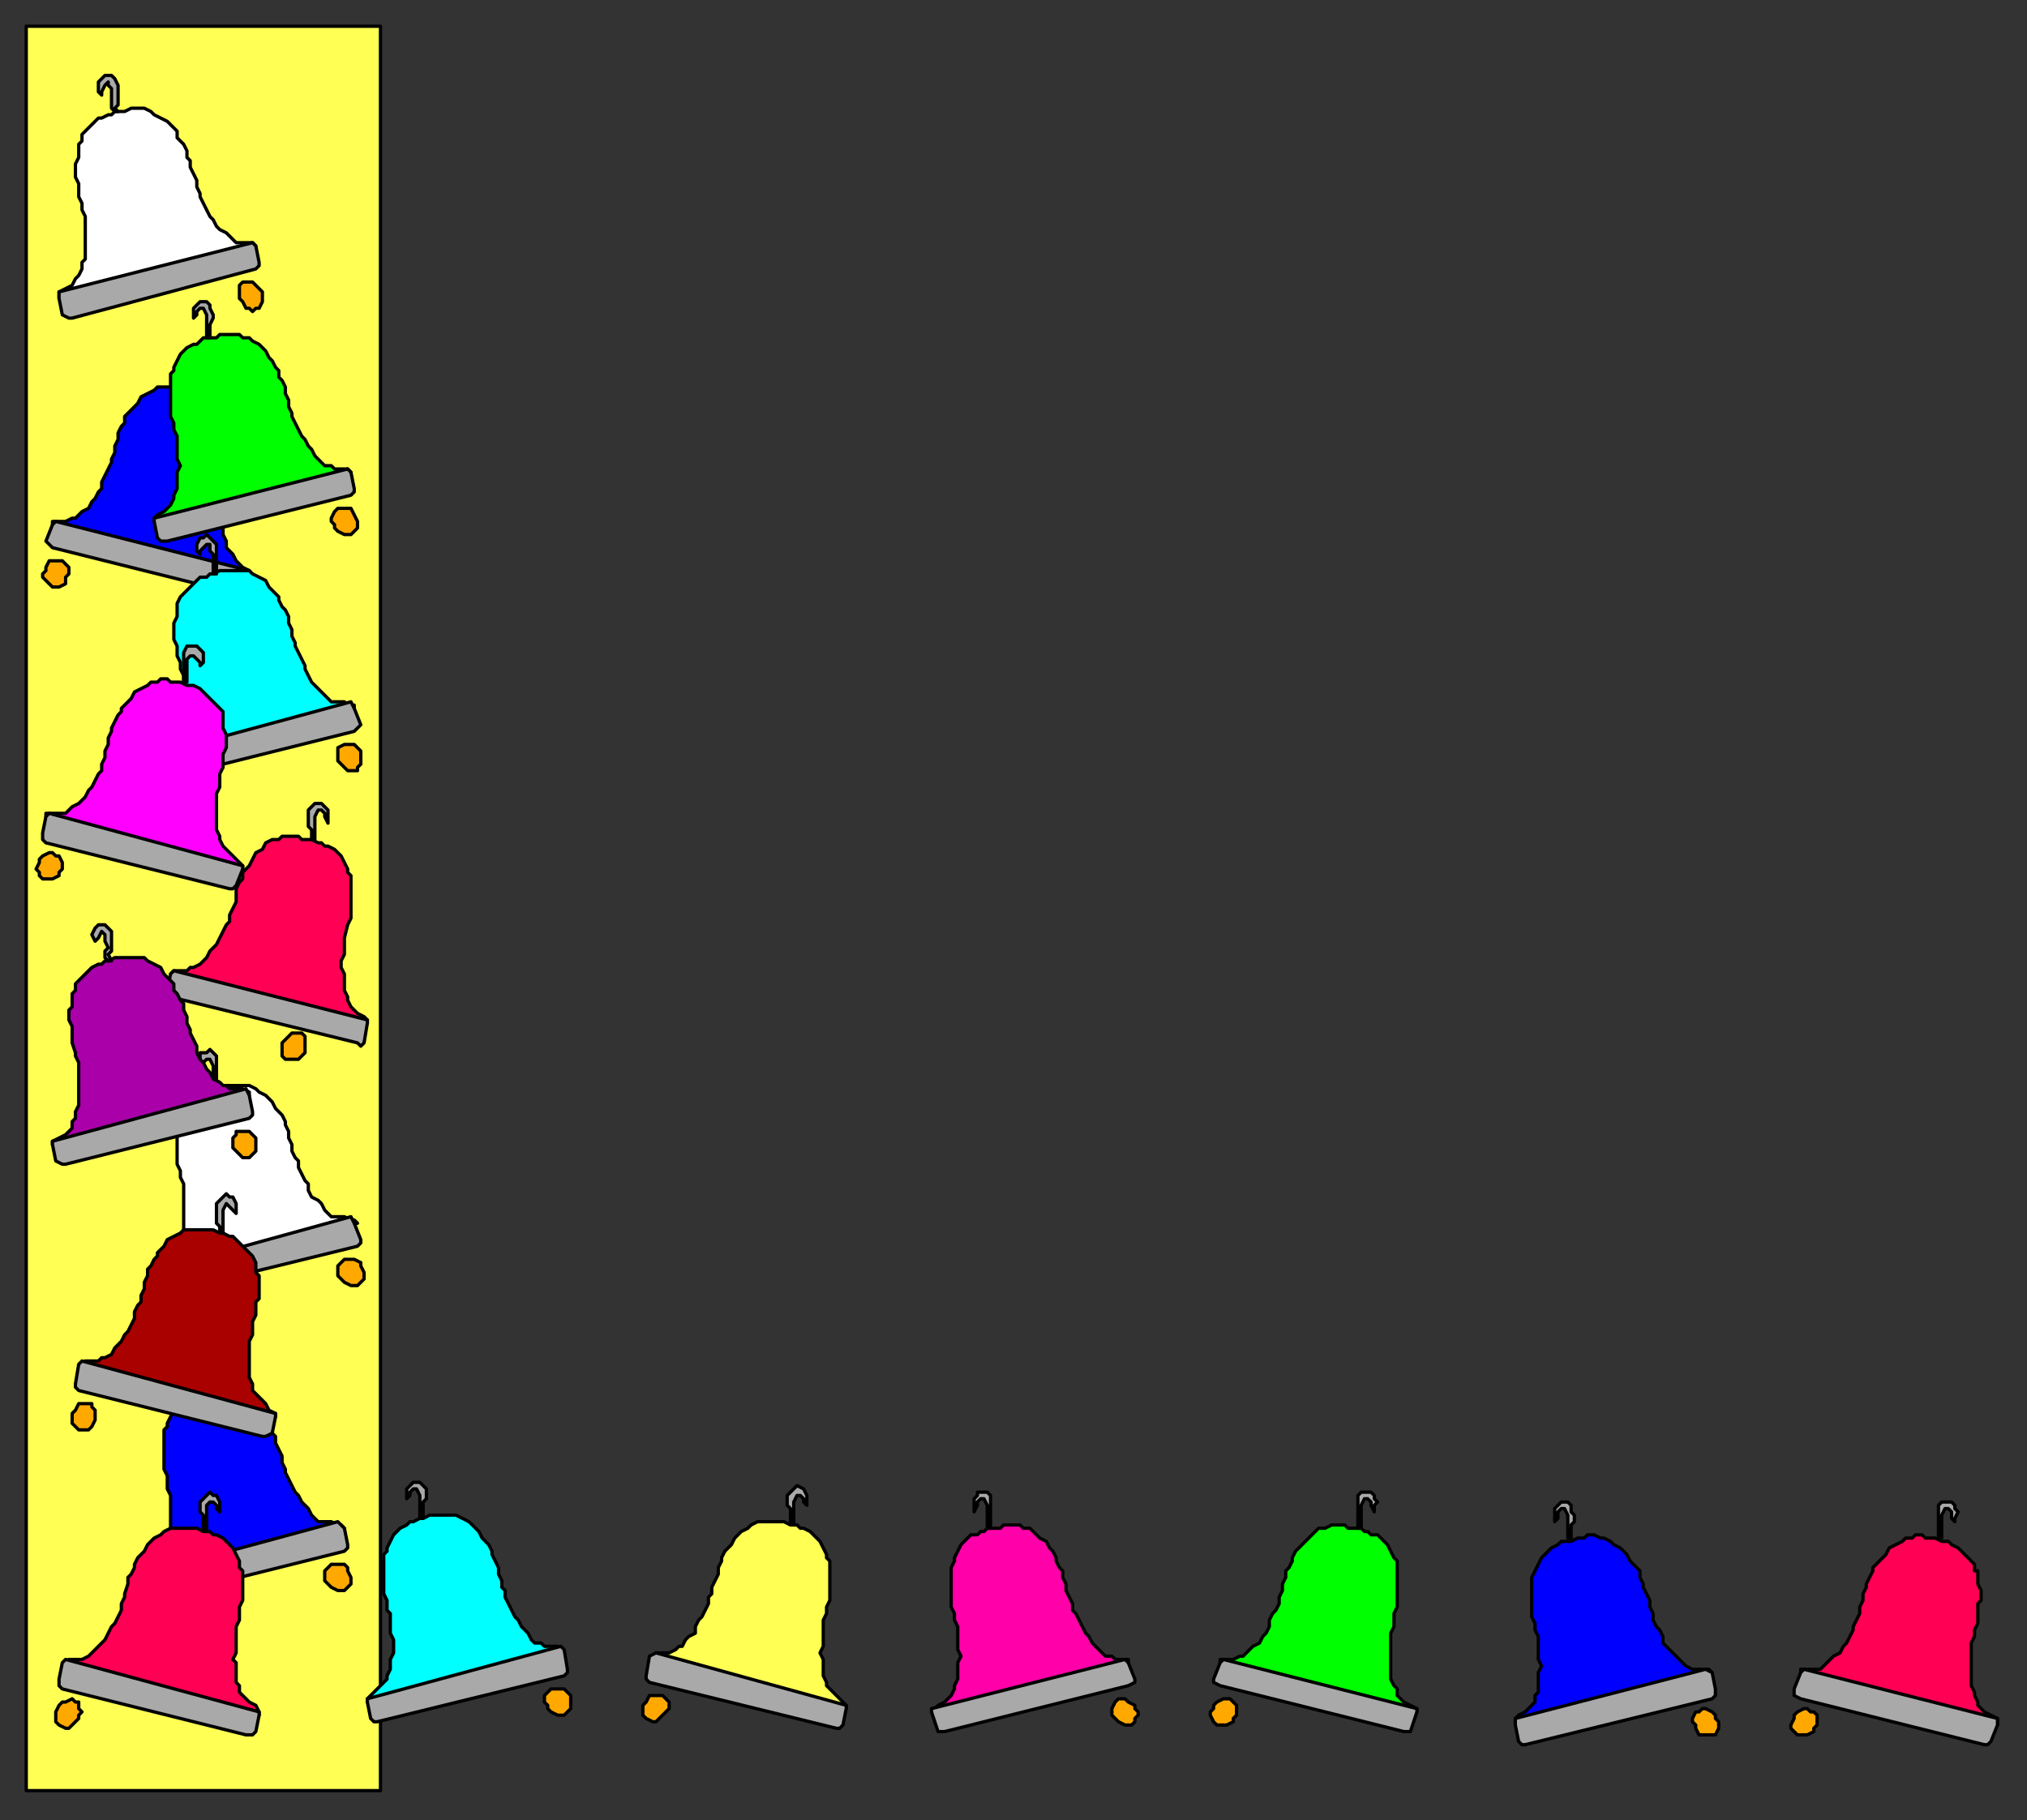 <?xml version="1.0" encoding="UTF-8" standalone="no"?>
<svg
   xmlns:dc="http://purl.org/dc/elements/1.1/"
   xmlns:cc="http://creativecommons.org/ns#"
   xmlns:rdf="http://www.w3.org/1999/02/22-rdf-syntax-ns#"
   xmlns:svg="http://www.w3.org/2000/svg"
   xmlns="http://www.w3.org/2000/svg"
   xmlns:sodipodi="http://sodipodi.sourceforge.net/DTD/sodipodi-0.dtd"
   xmlns:inkscape="http://www.inkscape.org/namespaces/inkscape"
   version="1.0"
   width="163.512mm"
   height="146.844mm"
   id="svg143"
   sodipodi:docname="CRNRC002.WMF">
  <rect width="100%" height="100%" fill="#333333" stroke="none"/>
  <sodipodi:namedview
     pagecolor="#ffffff"
     bordercolor="#666666"
     borderopacity="1"
     objecttolerance="10"
     gridtolerance="10"
     guidetolerance="10"
     inkscape:pageopacity="0"
     inkscape:pageshadow="2"
     inkscape:window-width="640"
     inkscape:window-height="480"
     id="namedview145" />
  <defs
     id="defs3">
    <pattern
       id="WMFhbasepattern"
       patternUnits="userSpaceOnUse"
       width="6"
       height="6"
       x="0"
       y="0" />
  </defs>
  <path
     style="fill:#ffff54;fill-rule:evenodd;fill-opacity:1;stroke:#000000;stroke-width:1px;stroke-linecap:round;stroke-linejoin:round;stroke-miterlimit:4;stroke-dasharray:none;stroke-opacity:1;"
     d="  M 8,546   L 116,546   L 116,8   L 8,8   L 8,546  z "
     id="path5" />
  <path
     style="fill:#ffa900;fill-rule:evenodd;fill-opacity:1;stroke:#000000;stroke-width:1px;stroke-linecap:round;stroke-linejoin:round;stroke-miterlimit:4;stroke-dasharray:none;stroke-opacity:1;"
     d="  M 74,86   L 76,86   L 77,86   L 78,87   L 79,88   L 80,89   L 80,90   L 80,91   L 80,92   L 79,94   L 78,94   L 77,95   L 76,94   L 75,94   L 74,92   L 73,91   L 73,90   L 73,89   L 73,87   L 74,86  z "
     id="path7" />
  <path
     style="fill:#ffffff;fill-rule:evenodd;fill-opacity:1;stroke:#000000;stroke-width:1px;stroke-linecap:round;stroke-linejoin:round;stroke-miterlimit:4;stroke-dasharray:none;stroke-opacity:1;"
     d="  M 18,91   L 18,89   L 20,88   L 22,87   L 23,85   L 24,84   L 25,82   L 25,80   L 26,79   L 26,77   L 26,75   L 26,74   L 26,71   L 26,70   L 26,68   L 26,66   L 25,64   L 25,62   L 24,60   L 24,58   L 24,56   L 23,54   L 23,53   L 23,51   L 23,50   L 24,48   L 24,47   L 24,46   L 24,44   L 25,43   L 25,41   L 27,39   L 29,37   L 30,36   L 31,36   L 33,35   L 34,35   L 35,34   L 37,34   L 38,34   L 40,33   L 41,33   L 43,33   L 44,33   L 46,34   L 47,35   L 49,36   L 51,37   L 52,38   L 54,40   L 54,42   L 55,43   L 56,44   L 57,46   L 57,48   L 58,49   L 58,51   L 59,53   L 60,55   L 60,57   L 61,59   L 61,60   L 62,62   L 63,64   L 64,66   L 65,67   L 66,69   L 67,70   L 69,71   L 70,72   L 71,73   L 72,74   L 73,74   L 75,74   L 76,74   L 77,74   L 78,75   L 18,91  z "
     id="path9" />
  <path
     style="fill:#a9a9a9;fill-rule:evenodd;fill-opacity:1;stroke:#000000;stroke-width:1px;stroke-linecap:round;stroke-linejoin:round;stroke-miterlimit:4;stroke-dasharray:none;stroke-opacity:1;"
     d="  M 22,97   L 21,97   L 19,96   L 18,91   L 18,89   L 77,74   L 78,75   L 79,80   L 79,81   L 78,82   L 22,97  z "
     id="path11" />
  <path
     style="fill:#a9a9a9;fill-rule:evenodd;fill-opacity:1;stroke:#000000;stroke-width:1px;stroke-linecap:round;stroke-linejoin:round;stroke-miterlimit:4;stroke-dasharray:none;stroke-opacity:1;"
     d="  M 36,34   L 35,33   L 36,32   L 36,30   L 36,29   L 36,27   L 36,26   L 35,24   L 34,23   L 33,23   L 32,23   L 31,24   L 30,25   L 30,27   L 30,28   L 31,29   L 31,28   L 32,26   L 33,25   L 33,26   L 34,27   L 34,29   L 34,30   L 34,32   L 34,33   L 35,34   L 36,34  z "
     id="path13" />
  <path
     style="fill:#ffa900;fill-rule:evenodd;fill-opacity:1;stroke:#000000;stroke-width:1px;stroke-linecap:round;stroke-linejoin:round;stroke-miterlimit:4;stroke-dasharray:none;stroke-opacity:1;"
     d="  M 19,171   L 18,171   L 17,171   L 15,171   L 14,173   L 14,174   L 13,175   L 13,176   L 14,177   L 15,178   L 16,179   L 17,179   L 18,179   L 20,178   L 20,176   L 21,175   L 21,174   L 21,173   L 20,172   L 19,171  z "
     id="path15" />
  <path
     style="fill:#0000ff;fill-rule:evenodd;fill-opacity:1;stroke:#000000;stroke-width:1px;stroke-linecap:round;stroke-linejoin:round;stroke-miterlimit:4;stroke-dasharray:none;stroke-opacity:1;"
     d="  M 76,175   L 76,174   L 74,173   L 72,171   L 71,169   L 70,168   L 69,167   L 69,165   L 68,163   L 68,162   L 68,160   L 68,158   L 68,156   L 68,154   L 68,152   L 68,150   L 69,148   L 69,146   L 70,144   L 70,142   L 70,140   L 71,139   L 71,137   L 71,136   L 71,134   L 70,133   L 70,131   L 70,130   L 70,129   L 69,128   L 69,126   L 67,124   L 65,122   L 64,121   L 63,120   L 61,120   L 60,119   L 59,119   L 57,118   L 55,118   L 54,118   L 53,118   L 51,118   L 50,118   L 48,118   L 47,119   L 45,120   L 43,121   L 42,123   L 40,125   L 39,126   L 38,127   L 38,129   L 37,130   L 36,132   L 36,134   L 35,136   L 35,138   L 34,140   L 34,141   L 33,143   L 32,145   L 31,147   L 31,149   L 30,150   L 29,152   L 28,153   L 27,155   L 25,156   L 24,157   L 23,158   L 22,158   L 20,159   L 19,159   L 18,159   L 16,159   L 16,160   L 76,175  z "
     id="path17" />
  <path
     style="fill:#a9a9a9;fill-rule:evenodd;fill-opacity:1;stroke:#000000;stroke-width:1px;stroke-linecap:round;stroke-linejoin:round;stroke-miterlimit:4;stroke-dasharray:none;stroke-opacity:1;"
     d="  M 72,181   L 73,181   L 74,180   L 76,175   L 76,174   L 17,159   L 16,160   L 14,165   L 15,166   L 16,167   L 72,181  z "
     id="path19" />
  <path
     style="fill:#a9a9a9;fill-rule:evenodd;fill-opacity:1;stroke:#000000;stroke-width:1px;stroke-linecap:round;stroke-linejoin:round;stroke-miterlimit:4;stroke-dasharray:none;stroke-opacity:1;"
     d="  M 58,119   L 58,117   L 58,116   L 58,115   L 58,113   L 58,112   L 58,110   L 58,109   L 59,108   L 61,108   L 62,108   L 63,109   L 63,110   L 64,111   L 64,112   L 63,113   L 62,112   L 62,111   L 61,110   L 60,110   L 59,112   L 59,113   L 59,115   L 59,116   L 59,117   L 59,119   L 58,119  z "
     id="path21" />
  <path
     style="fill:#ffa900;fill-rule:evenodd;fill-opacity:1;stroke:#000000;stroke-width:1px;stroke-linecap:round;stroke-linejoin:round;stroke-miterlimit:4;stroke-dasharray:none;stroke-opacity:1;"
     d="  M 92,315   L 91,315   L 89,315   L 88,316   L 87,317   L 86,318   L 86,319   L 86,320   L 86,322   L 87,323   L 88,323   L 90,323   L 91,323   L 92,322   L 93,321   L 93,320   L 93,318   L 93,317   L 93,316   L 92,315  z "
     id="path23" />
  <path
     style="fill:#ff0054;fill-rule:evenodd;fill-opacity:1;stroke:#000000;stroke-width:1px;stroke-linecap:round;stroke-linejoin:round;stroke-miterlimit:4;stroke-dasharray:none;stroke-opacity:1;"
     d="  M 112,312   L 112,311   L 111,310   L 109,309   L 107,307   L 106,305   L 106,304   L 105,302   L 105,301   L 105,299   L 105,297   L 104,295   L 104,293   L 105,291   L 105,289   L 105,288   L 105,286   L 106,282   L 107,280   L 107,278   L 107,276   L 107,274   L 107,273   L 107,271   L 107,270   L 107,269   L 107,267   L 106,266   L 106,265   L 105,263   L 104,261   L 102,259   L 100,258   L 99,258   L 98,257   L 97,257   L 95,256   L 93,256   L 92,256   L 91,255   L 89,255   L 88,255   L 86,255   L 85,256   L 83,256   L 81,257   L 80,259   L 78,260   L 77,262   L 76,264   L 75,265   L 74,266   L 74,268   L 73,269   L 72,271   L 72,273   L 72,275   L 71,277   L 70,279   L 70,281   L 69,282   L 68,284   L 66,288   L 65,289   L 64,290   L 63,292   L 62,293   L 61,294   L 59,295   L 58,295   L 57,296   L 56,296   L 54,296   L 53,296   L 52,297   L 112,312  z "
     id="path25" />
  <path
     style="fill:#a9a9a9;fill-rule:evenodd;fill-opacity:1;stroke:#000000;stroke-width:1px;stroke-linecap:round;stroke-linejoin:round;stroke-miterlimit:4;stroke-dasharray:none;stroke-opacity:1;"
     d="  M 109,318   L 110,319   L 111,318   L 112,312   L 112,311   L 53,296   L 52,297   L 51,302   L 51,303   L 52,304   L 109,318  z "
     id="path27" />
  <path
     style="fill:#a9a9a9;fill-rule:evenodd;fill-opacity:1;stroke:#000000;stroke-width:1px;stroke-linecap:round;stroke-linejoin:round;stroke-miterlimit:4;stroke-dasharray:none;stroke-opacity:1;"
     d="  M 95,256   L 95,255   L 95,253   L 94,252   L 94,250   L 94,249   L 94,247   L 95,246   L 96,245   L 97,245   L 98,245   L 99,246   L 100,247   L 100,248   L 100,249   L 100,251   L 99,249   L 99,248   L 98,247   L 97,247   L 96,249   L 96,250   L 96,252   L 96,254   L 96,255   L 96,256   L 95,256  z "
     id="path29" />
  <path
     style="fill:#ffa900;fill-rule:evenodd;fill-opacity:1;stroke:#000000;stroke-width:1px;stroke-linecap:round;stroke-linejoin:round;stroke-miterlimit:4;stroke-dasharray:none;stroke-opacity:1;"
     d="  M 105,384   L 106,384   L 107,384   L 108,384   L 110,385   L 110,386   L 111,388   L 111,389   L 111,390   L 110,391   L 109,392   L 108,392   L 107,392   L 105,391   L 104,390   L 103,389   L 103,387   L 103,386   L 104,385   L 105,384  z "
     id="path31" />
  <path
     style="fill:#ffffff;fill-rule:evenodd;fill-opacity:1;stroke:#000000;stroke-width:1px;stroke-linecap:round;stroke-linejoin:round;stroke-miterlimit:4;stroke-dasharray:none;stroke-opacity:1;"
     d="  M 49,388   L 49,387   L 50,386   L 52,384   L 54,382   L 54,381   L 55,380   L 56,378   L 56,376   L 56,374   L 56,373   L 56,371   L 56,369   L 56,367   L 56,365   L 56,363   L 56,361   L 55,359   L 55,357   L 54,355   L 54,353   L 54,352   L 54,350   L 54,348   L 54,347   L 54,345   L 54,344   L 54,343   L 54,342   L 55,341   L 56,339   L 57,337   L 59,335   L 60,334   L 62,333   L 63,333   L 64,332   L 66,332   L 68,331   L 69,331   L 70,331   L 72,331   L 73,331   L 74,331   L 76,331   L 78,332   L 79,333   L 81,334   L 83,336   L 84,338   L 85,339   L 86,340   L 87,342   L 87,343   L 88,345   L 88,347   L 89,349   L 89,351   L 90,353   L 91,354   L 91,356   L 92,358   L 93,360   L 94,361   L 94,363   L 95,365   L 97,366   L 98,367   L 99,369   L 100,370   L 101,371   L 103,371   L 104,371   L 105,371   L 107,372   L 108,372   L 109,373   L 49,388  z "
     id="path33" />
  <path
     style="fill:#a9a9a9;fill-rule:evenodd;fill-opacity:1;stroke:#000000;stroke-width:1px;stroke-linecap:round;stroke-linejoin:round;stroke-miterlimit:4;stroke-dasharray:none;stroke-opacity:1;"
     d="  M 52,394   L 51,394   L 50,393   L 49,388   L 49,387   L 107,371   L 108,373   L 110,378   L 110,379   L 109,380   L 52,394  z "
     id="path35" />
  <path
     style="fill:#a9a9a9;fill-rule:evenodd;fill-opacity:1;stroke:#000000;stroke-width:1px;stroke-linecap:round;stroke-linejoin:round;stroke-miterlimit:4;stroke-dasharray:none;stroke-opacity:1;"
     d="  M 66,331   L 66,330   L 66,329   L 66,327   L 66,326   L 66,325   L 66,323   L 66,322   L 65,321   L 64,320   L 63,321   L 61,321   L 61,323   L 61,324   L 61,325   L 61,326   L 62,325   L 62,324   L 63,323   L 64,323   L 65,325   L 65,326   L 65,328   L 65,329   L 65,330   L 65,332   L 66,331  z "
     id="path37" />
  <path
     style="fill:#ffa900;fill-rule:evenodd;fill-opacity:1;stroke:#000000;stroke-width:1px;stroke-linecap:round;stroke-linejoin:round;stroke-miterlimit:4;stroke-dasharray:none;stroke-opacity:1;"
     d="  M 101,477   L 102,477   L 103,477   L 105,477   L 106,478   L 106,479   L 107,481   L 107,482   L 107,483   L 106,484   L 105,485   L 104,485   L 103,485   L 101,484   L 100,483   L 99,482   L 99,480   L 99,479   L 100,478   L 101,477  z "
     id="path39" />
  <path
     style="fill:#0000ff;fill-rule:evenodd;fill-opacity:1;stroke:#000000;stroke-width:1px;stroke-linecap:round;stroke-linejoin:round;stroke-miterlimit:4;stroke-dasharray:none;stroke-opacity:1;"
     d="  M 45,481   L 45,480   L 46,479   L 48,478   L 50,476   L 51,474   L 51,473   L 52,471   L 52,469   L 52,468   L 52,466   L 52,464   L 52,462   L 52,460   L 52,458   L 52,456   L 51,454   L 51,453   L 51,450   L 50,448   L 50,447   L 50,445   L 50,443   L 50,441   L 50,440   L 50,438   L 50,437   L 50,436   L 51,435   L 51,434   L 52,432   L 53,430   L 55,428   L 56,427   L 58,426   L 59,426   L 60,425   L 62,425   L 64,424   L 65,424   L 66,424   L 68,424   L 69,424   L 71,424   L 72,424   L 74,425   L 75,426   L 77,427   L 79,429   L 80,431   L 81,432   L 82,434   L 83,435   L 83,437   L 84,438   L 84,440   L 85,442   L 86,444   L 86,446   L 87,448   L 87,449   L 88,451   L 89,453   L 90,455   L 91,456   L 92,458   L 93,459   L 94,460   L 95,462   L 96,463   L 97,464   L 99,464   L 100,464   L 101,464   L 103,465   L 104,465   L 105,466   L 45,481  z "
     id="path41" />
  <path
     style="fill:#a9a9a9;fill-rule:evenodd;fill-opacity:1;stroke:#000000;stroke-width:1px;stroke-linecap:round;stroke-linejoin:round;stroke-miterlimit:4;stroke-dasharray:none;stroke-opacity:1;"
     d="  M 49,487   L 47,487   L 46,486   L 44,481   L 44,480   L 103,464   L 105,466   L 106,471   L 106,472   L 105,473   L 49,487  z "
     id="path43" />
  <path
     style="fill:#a9a9a9;fill-rule:evenodd;fill-opacity:1;stroke:#000000;stroke-width:1px;stroke-linecap:round;stroke-linejoin:round;stroke-miterlimit:4;stroke-dasharray:none;stroke-opacity:1;"
     d="  M 62,425   L 62,423   L 62,422   L 62,420   L 62,419   L 62,418   L 62,416   L 62,415   L 61,414   L 60,414   L 59,414   L 57,415   L 57,416   L 57,417   L 57,418   L 57,419   L 58,418   L 58,417   L 59,416   L 60,416   L 61,418   L 61,419   L 61,421   L 61,422   L 61,424   L 61,425   L 62,425  z "
     id="path45" />
  <path
     style="fill:#ffa900;fill-rule:evenodd;fill-opacity:1;stroke:#000000;stroke-width:1px;stroke-linecap:round;stroke-linejoin:round;stroke-miterlimit:4;stroke-dasharray:none;stroke-opacity:1;"
     d="  M 168,515   L 170,515   L 171,515   L 172,515   L 173,516   L 174,517   L 174,519   L 174,520   L 174,521   L 173,522   L 172,523   L 171,523   L 170,523   L 168,522   L 167,521   L 167,520   L 166,519   L 166,517   L 167,516   L 168,515  z "
     id="path47" />
  <path
     style="fill:#00ffff;fill-rule:evenodd;fill-opacity:1;stroke:#000000;stroke-width:1px;stroke-linecap:round;stroke-linejoin:round;stroke-miterlimit:4;stroke-dasharray:none;stroke-opacity:1;"
     d="  M 112,519   L 112,518   L 113,517   L 115,515   L 117,513   L 118,512   L 118,511   L 119,509   L 119,507   L 119,506   L 120,504   L 120,502   L 120,500   L 119,498   L 119,496   L 119,494   L 119,492   L 118,491   L 118,488   L 117,486   L 117,484   L 117,483   L 117,481   L 117,479   L 117,478   L 117,477   L 117,475   L 117,474   L 118,473   L 118,472   L 119,470   L 120,468   L 122,466   L 124,465   L 125,464   L 126,464   L 128,463   L 129,463   L 131,462   L 132,462   L 133,462   L 135,462   L 136,462   L 138,462   L 139,462   L 141,463   L 143,464   L 144,465   L 146,467   L 147,469   L 148,470   L 149,471   L 150,473   L 150,474   L 151,476   L 152,478   L 152,480   L 153,482   L 153,484   L 154,485   L 154,487   L 155,489   L 156,491   L 157,493   L 158,494   L 159,496   L 160,497   L 161,498   L 162,500   L 163,501   L 165,501   L 166,502   L 167,502   L 168,502   L 170,502   L 171,503   L 172,504   L 112,519  z "
     id="path49" />
  <path
     style="fill:#a9a9a9;fill-rule:evenodd;fill-opacity:1;stroke:#000000;stroke-width:1px;stroke-linecap:round;stroke-linejoin:round;stroke-miterlimit:4;stroke-dasharray:none;stroke-opacity:1;"
     d="  M 115,525   L 114,525   L 113,524   L 112,519   L 112,518   L 171,502   L 172,503   L 173,509   L 173,510   L 172,511   L 115,525  z "
     id="path51" />
  <path
     style="fill:#a9a9a9;fill-rule:evenodd;fill-opacity:1;stroke:#000000;stroke-width:1px;stroke-linecap:round;stroke-linejoin:round;stroke-miterlimit:4;stroke-dasharray:none;stroke-opacity:1;"
     d="  M 129,463   L 129,461   L 129,460   L 129,458   L 130,457   L 130,456   L 130,454   L 129,453   L 128,452   L 127,452   L 126,452   L 125,453   L 124,454   L 124,455   L 124,456   L 124,457   L 125,456   L 125,455   L 126,454   L 127,454   L 128,456   L 128,457   L 128,459   L 128,460   L 128,461   L 128,463   L 129,463  z "
     id="path53" />
  <path
     style="fill:#ffa900;fill-rule:evenodd;fill-opacity:1;stroke:#000000;stroke-width:1px;stroke-linecap:round;stroke-linejoin:round;stroke-miterlimit:4;stroke-dasharray:none;stroke-opacity:1;"
     d="  M 202,517   L 201,517   L 199,517   L 198,517   L 197,519   L 196,520   L 196,521   L 196,522   L 196,523   L 197,524   L 199,525   L 200,525   L 201,524   L 202,523   L 203,522   L 204,521   L 204,520   L 204,519   L 203,518   L 202,517  z "
     id="path55" />
  <path
     style="fill:#ffff54;fill-rule:evenodd;fill-opacity:1;stroke:#000000;stroke-width:1px;stroke-linecap:round;stroke-linejoin:round;stroke-miterlimit:4;stroke-dasharray:none;stroke-opacity:1;"
     d="  M 258,521   L 258,520   L 257,519   L 255,517   L 253,515   L 252,514   L 252,513   L 251,511   L 251,509   L 251,507   L 251,506   L 250,504   L 251,502   L 251,500   L 251,498   L 251,496   L 251,494   L 252,492   L 252,490   L 253,488   L 253,486   L 253,485   L 253,483   L 253,481   L 253,480   L 253,479   L 253,477   L 253,476   L 252,475   L 252,474   L 251,472   L 250,470   L 248,468   L 247,467   L 245,466   L 244,466   L 243,465   L 241,465   L 239,464   L 238,464   L 237,464   L 236,464   L 234,464   L 232,464   L 231,464   L 229,465   L 228,466   L 226,467   L 224,469   L 223,471   L 222,472   L 221,473   L 220,475   L 220,476   L 219,478   L 219,480   L 218,482   L 217,484   L 217,486   L 216,487   L 216,489   L 215,491   L 214,493   L 213,494   L 212,496   L 212,498   L 210,499   L 209,500   L 208,502   L 207,502   L 206,503   L 204,504   L 203,504   L 202,504   L 200,504   L 199,505   L 198,506   L 258,521  z "
     id="path57" />
  <path
     style="fill:#a9a9a9;fill-rule:evenodd;fill-opacity:1;stroke:#000000;stroke-width:1px;stroke-linecap:round;stroke-linejoin:round;stroke-miterlimit:4;stroke-dasharray:none;stroke-opacity:1;"
     d="  M 255,527   L 256,527   L 257,526   L 258,521   L 258,520   L 200,504   L 198,505   L 197,511   L 197,512   L 198,513   L 255,527  z "
     id="path59" />
  <path
     style="fill:#a9a9a9;fill-rule:evenodd;fill-opacity:1;stroke:#000000;stroke-width:1px;stroke-linecap:round;stroke-linejoin:round;stroke-miterlimit:4;stroke-dasharray:none;stroke-opacity:1;"
     d="  M 241,464   L 241,463   L 241,462   L 241,460   L 240,459   L 240,458   L 240,456   L 241,455   L 242,454   L 243,453   L 245,454   L 245,454   L 246,456   L 246,457   L 246,458   L 246,459   L 245,458   L 245,457   L 244,456   L 243,456   L 242,458   L 242,459   L 242,460   L 242,462   L 242,463   L 242,465   L 241,464  z "
     id="path61" />
  <path
     style="fill:#ffa900;fill-rule:evenodd;fill-opacity:1;stroke:#000000;stroke-width:1px;stroke-linecap:round;stroke-linejoin:round;stroke-miterlimit:4;stroke-dasharray:none;stroke-opacity:1;"
     d="  M 103,155   L 104,155   L 106,155   L 107,155   L 108,157   L 108,157   L 109,159   L 109,160   L 109,161   L 108,162   L 107,163   L 106,163   L 105,163   L 103,162   L 102,161   L 102,160   L 101,159   L 101,158   L 102,156   L 103,155  z "
     id="path63" />
  <path
     style="fill:#00ff00;fill-rule:evenodd;fill-opacity:1;stroke:#000000;stroke-width:1px;stroke-linecap:round;stroke-linejoin:round;stroke-miterlimit:4;stroke-dasharray:none;stroke-opacity:1;"
     d="  M 47,159   L 47,158   L 48,157   L 50,156   L 52,154   L 53,152   L 53,151   L 54,149   L 54,148   L 54,146   L 54,144   L 55,142   L 54,140   L 54,138   L 54,136   L 54,134   L 54,133   L 53,131   L 53,129   L 52,127   L 52,125   L 52,123   L 52,121   L 52,120   L 52,118   L 52,117   L 52,116   L 52,114   L 53,113   L 53,112   L 54,110   L 55,108   L 57,106   L 59,105   L 60,105   L 61,104   L 62,103   L 64,103   L 66,103   L 67,102   L 68,102   L 70,102   L 71,102   L 73,102   L 74,103   L 76,103   L 77,104   L 79,105   L 81,107   L 82,109   L 83,110   L 84,112   L 85,113   L 85,115   L 86,116   L 87,118   L 87,120   L 88,122   L 88,124   L 89,126   L 89,127   L 90,129   L 91,131   L 92,133   L 93,134   L 94,136   L 95,137   L 96,139   L 97,140   L 98,141   L 99,142   L 101,142   L 102,143   L 103,143   L 105,143   L 106,143   L 107,144   L 47,159  z "
     id="path65" />
  <path
     style="fill:#a9a9a9;fill-rule:evenodd;fill-opacity:1;stroke:#000000;stroke-width:1px;stroke-linecap:round;stroke-linejoin:round;stroke-miterlimit:4;stroke-dasharray:none;stroke-opacity:1;"
     d="  M 51,165   L 49,165   L 48,164   L 47,159   L 47,158   L 106,143   L 107,144   L 108,149   L 108,150   L 107,151   L 51,165  z "
     id="path67" />
  <path
     style="fill:#a9a9a9;fill-rule:evenodd;fill-opacity:1;stroke:#000000;stroke-width:1px;stroke-linecap:round;stroke-linejoin:round;stroke-miterlimit:4;stroke-dasharray:none;stroke-opacity:1;"
     d="  M 64,103   L 64,101   L 64,100   L 64,99   L 65,97   L 65,96   L 64,94   L 64,93   L 63,92   L 62,92   L 61,92   L 60,93   L 59,94   L 59,95   L 59,96   L 59,97   L 60,96   L 60,95   L 61,94   L 62,94   L 63,96   L 63,97   L 63,99   L 63,100   L 63,102   L 63,103   L 64,103  z "
     id="path69" />
  <path
     style="fill:#ffa900;fill-rule:evenodd;fill-opacity:1;stroke:#000000;stroke-width:1px;stroke-linecap:round;stroke-linejoin:round;stroke-miterlimit:4;stroke-dasharray:none;stroke-opacity:1;"
     d="  M 105,227   L 106,227   L 107,227   L 108,227   L 109,228   L 110,229   L 110,231   L 110,232   L 110,233   L 109,234   L 109,235   L 107,235   L 106,235   L 105,234   L 104,233   L 103,232   L 103,230   L 103,229   L 103,228   L 105,227  z "
     id="path71" />
  <path
     style="fill:#00ffff;fill-rule:evenodd;fill-opacity:1;stroke:#000000;stroke-width:1px;stroke-linecap:round;stroke-linejoin:round;stroke-miterlimit:4;stroke-dasharray:none;stroke-opacity:1;"
     d="  M 48,231   L 48,230   L 50,229   L 51,227   L 53,225   L 54,224   L 55,223   L 55,221   L 56,219   L 56,218   L 56,216   L 56,214   L 56,212   L 56,210   L 56,208   L 56,206   L 55,204   L 55,202   L 54,200   L 54,198   L 54,197   L 53,195   L 53,193   L 53,191   L 53,190   L 54,188   L 54,187   L 54,186   L 54,185   L 54,184   L 55,182   L 57,180   L 59,178   L 60,177   L 61,176   L 63,176   L 64,175   L 65,175   L 67,174   L 69,174   L 70,174   L 71,174   L 73,174   L 74,174   L 76,174   L 77,175   L 79,176   L 81,177   L 82,179   L 84,181   L 85,182   L 85,183   L 86,185   L 87,186   L 88,188   L 88,190   L 89,192   L 89,194   L 90,196   L 90,197   L 91,199   L 92,201   L 93,203   L 93,204   L 94,206   L 95,208   L 96,209   L 97,210   L 99,212   L 100,213   L 101,214   L 102,214   L 104,214   L 105,214   L 106,215   L 108,215   L 108,216   L 48,231  z "
     id="path73" />
  <path
     style="fill:#a9a9a9;fill-rule:evenodd;fill-opacity:1;stroke:#000000;stroke-width:1px;stroke-linecap:round;stroke-linejoin:round;stroke-miterlimit:4;stroke-dasharray:none;stroke-opacity:1;"
     d="  M 52,237   L 51,237   L 50,236   L 48,231   L 48,230   L 107,214   L 108,216   L 110,221   L 109,222   L 108,223   L 52,237  z "
     id="path75" />
  <path
     style="fill:#a9a9a9;fill-rule:evenodd;fill-opacity:1;stroke:#000000;stroke-width:1px;stroke-linecap:round;stroke-linejoin:round;stroke-miterlimit:4;stroke-dasharray:none;stroke-opacity:1;"
     d="  M 66,175   L 66,173   L 66,172   L 66,171   L 66,169   L 66,168   L 66,166   L 65,165   L 64,164   L 63,163   L 62,164   L 61,164   L 60,166   L 60,167   L 60,168   L 61,169   L 61,168   L 62,167   L 63,166   L 64,166   L 64,168   L 65,169   L 65,171   L 65,172   L 65,174   L 65,175   L 66,175  z "
     id="path77" />
  <path
     style="fill:#ffa900;fill-rule:evenodd;fill-opacity:1;stroke:#000000;stroke-width:1px;stroke-linecap:round;stroke-linejoin:round;stroke-miterlimit:4;stroke-dasharray:none;stroke-opacity:1;"
     d="  M 28,428   L 27,428   L 25,428   L 24,428   L 23,430   L 22,431   L 22,432   L 22,433   L 22,434   L 23,435   L 24,436   L 26,436   L 27,436   L 28,435   L 29,433   L 29,432   L 29,431   L 29,430   L 28,429   L 28,428  z "
     id="path79" />
  <path
     style="fill:#a90000;fill-rule:evenodd;fill-opacity:1;stroke:#000000;stroke-width:1px;stroke-linecap:round;stroke-linejoin:round;stroke-miterlimit:4;stroke-dasharray:none;stroke-opacity:1;"
     d="  M 84,432   L 84,431   L 82,430   L 81,428   L 79,426   L 78,425   L 77,424   L 77,422   L 76,420   L 76,418   L 76,417   L 76,415   L 76,413   L 76,411   L 76,409   L 77,407   L 77,405   L 77,403   L 78,401   L 78,399   L 78,397   L 79,396   L 79,394   L 79,392   L 79,391   L 79,389   L 78,388   L 78,387   L 78,386   L 78,385   L 77,383   L 75,381   L 73,379   L 72,378   L 71,377   L 70,377   L 68,376   L 67,376   L 65,375   L 64,375   L 62,375   L 61,375   L 60,375   L 58,375   L 56,375   L 55,376   L 53,377   L 51,378   L 50,380   L 48,382   L 48,383   L 47,384   L 46,386   L 45,387   L 45,389   L 44,391   L 44,393   L 43,395   L 43,397   L 42,398   L 41,400   L 41,402   L 40,404   L 39,406   L 38,407   L 37,409   L 36,410   L 35,411   L 34,413   L 32,414   L 31,414   L 30,415   L 29,415   L 27,415   L 26,415   L 25,416   L 24,417   L 84,432  z "
     id="path81" />
  <path
     style="fill:#a9a9a9;fill-rule:evenodd;fill-opacity:1;stroke:#000000;stroke-width:1px;stroke-linecap:round;stroke-linejoin:round;stroke-miterlimit:4;stroke-dasharray:none;stroke-opacity:1;"
     d="  M 80,438   L 81,438   L 83,437   L 84,432   L 84,431   L 25,415   L 24,416   L 23,422   L 23,423   L 24,424   L 80,438  z "
     id="path83" />
  <path
     style="fill:#a9a9a9;fill-rule:evenodd;fill-opacity:1;stroke:#000000;stroke-width:1px;stroke-linecap:round;stroke-linejoin:round;stroke-miterlimit:4;stroke-dasharray:none;stroke-opacity:1;"
     d="  M 67,375   L 67,374   L 66,373   L 66,371   L 66,370   L 66,368   L 66,367   L 67,366   L 68,365   L 69,364   L 70,365   L 71,365   L 72,367   L 72,368   L 72,369   L 72,370   L 71,369   L 70,368   L 69,367   L 69,367   L 68,369   L 68,370   L 68,372   L 68,373   L 68,374   L 68,376   L 67,375  z "
     id="path85" />
  <path
     style="fill:#ffa900;fill-rule:evenodd;fill-opacity:1;stroke:#000000;stroke-width:1px;stroke-linecap:round;stroke-linejoin:round;stroke-miterlimit:4;stroke-dasharray:none;stroke-opacity:1;"
     d="  M 23,519   L 22,518   L 20,519   L 19,519   L 18,520   L 17,522   L 17,523   L 17,524   L 17,525   L 18,526   L 20,527   L 21,527   L 22,526   L 23,525   L 24,524   L 24,523   L 25,522   L 24,521   L 24,519   L 23,519  z "
     id="path87" />
  <path
     style="fill:#ff0054;fill-rule:evenodd;fill-opacity:1;stroke:#000000;stroke-width:1px;stroke-linecap:round;stroke-linejoin:round;stroke-miterlimit:4;stroke-dasharray:none;stroke-opacity:1;"
     d="  M 79,523   L 79,522   L 78,520   L 76,519   L 74,517   L 73,516   L 73,514   L 72,513   L 72,511   L 72,509   L 72,507   L 71,506   L 72,504   L 72,502   L 72,500   L 72,498   L 72,496   L 73,494   L 73,492   L 73,490   L 74,488   L 74,486   L 74,485   L 74,483   L 74,482   L 74,480   L 74,479   L 73,478   L 73,477   L 73,476   L 72,474   L 71,472   L 69,470   L 68,469   L 66,468   L 65,468   L 64,467   L 62,467   L 60,466   L 59,466   L 58,466   L 56,466   L 55,466   L 53,466   L 52,466   L 50,467   L 49,468   L 47,469   L 45,471   L 44,473   L 43,474   L 42,475   L 41,477   L 41,478   L 40,480   L 39,481   L 39,483   L 38,486   L 38,487   L 37,489   L 37,491   L 36,493   L 35,495   L 34,496   L 33,498   L 32,500   L 31,501   L 30,502   L 29,503   L 28,504   L 27,505   L 25,506   L 24,506   L 23,506   L 21,506   L 20,507   L 19,508   L 79,523  z "
     id="path89" />
  <path
     style="fill:#a9a9a9;fill-rule:evenodd;fill-opacity:1;stroke:#000000;stroke-width:1px;stroke-linecap:round;stroke-linejoin:round;stroke-miterlimit:4;stroke-dasharray:none;stroke-opacity:1;"
     d="  M 75,529   L 77,529   L 78,528   L 79,523   L 79,522   L 20,506   L 19,507   L 18,512   L 18,514   L 19,515   L 75,529  z "
     id="path91" />
  <path
     style="fill:#a9a9a9;fill-rule:evenodd;fill-opacity:1;stroke:#000000;stroke-width:1px;stroke-linecap:round;stroke-linejoin:round;stroke-miterlimit:4;stroke-dasharray:none;stroke-opacity:1;"
     d="  M 62,466   L 62,465   L 62,464   L 62,462   L 61,461   L 61,459   L 61,458   L 62,457   L 63,456   L 64,455   L 65,456   L 66,456   L 67,458   L 67,459   L 67,460   L 67,461   L 66,460   L 66,459   L 65,458   L 64,458   L 63,459   L 63,461   L 63,462   L 63,464   L 63,465   L 63,467   L 62,466  z "
     id="path93" />
  <path
     style="fill:#ffa900;fill-rule:evenodd;fill-opacity:1;stroke:#000000;stroke-width:1px;stroke-linecap:round;stroke-linejoin:round;stroke-miterlimit:4;stroke-dasharray:none;stroke-opacity:1;"
     d="  M 17,261   L 16,260   L 15,260   L 13,261   L 12,262   L 12,263   L 11,265   L 12,266   L 12,267   L 13,268   L 14,268   L 15,268   L 16,268   L 18,267   L 18,266   L 19,265   L 19,264   L 19,263   L 18,261   L 17,261  z "
     id="path95" />
  <path
     style="fill:#ff00ff;fill-rule:evenodd;fill-opacity:1;stroke:#000000;stroke-width:1px;stroke-linecap:round;stroke-linejoin:round;stroke-miterlimit:4;stroke-dasharray:none;stroke-opacity:1;"
     d="  M 74,265   L 74,264   L 72,262   L 71,261   L 69,259   L 68,258   L 67,256   L 67,255   L 66,253   L 66,251   L 66,249   L 66,247   L 66,245   L 66,244   L 66,242   L 67,240   L 67,238   L 67,236   L 68,234   L 68,232   L 68,230   L 69,228   L 69,227   L 69,225   L 69,224   L 68,222   L 68,221   L 68,220   L 68,219   L 68,217   L 67,216   L 65,214   L 63,212   L 62,211   L 61,210   L 59,209   L 58,209   L 57,209   L 55,208   L 53,208   L 52,208   L 51,207   L 49,207   L 48,208   L 46,208   L 45,209   L 43,210   L 41,211   L 40,213   L 38,215   L 37,216   L 37,217   L 36,218   L 35,220   L 34,222   L 34,223   L 33,225   L 33,227   L 32,229   L 32,231   L 31,233   L 31,235   L 30,236   L 29,238   L 28,240   L 27,241   L 26,243   L 25,244   L 24,245   L 22,246   L 21,247   L 20,248   L 18,248   L 17,248   L 16,248   L 14,248   L 14,249   L 74,265  z "
     id="path97" />
  <path
     style="fill:#a9a9a9;fill-rule:evenodd;fill-opacity:1;stroke:#000000;stroke-width:1px;stroke-linecap:round;stroke-linejoin:round;stroke-miterlimit:4;stroke-dasharray:none;stroke-opacity:1;"
     d="  M 70,271   L 71,271   L 72,270   L 74,265   L 74,264   L 15,248   L 14,249   L 13,254   L 13,256   L 14,257   L 70,271  z "
     id="path99" />
  <path
     style="fill:#a9a9a9;fill-rule:evenodd;fill-opacity:1;stroke:#000000;stroke-width:1px;stroke-linecap:round;stroke-linejoin:round;stroke-miterlimit:4;stroke-dasharray:none;stroke-opacity:1;"
     d="  M 56,208   L 56,207   L 56,205   L 56,204   L 56,202   L 56,201   L 56,200   L 56,199   L 57,197   L 59,197   L 60,197   L 61,198   L 62,199   L 62,201   L 62,202   L 61,203   L 61,202   L 60,201   L 59,200   L 58,200   L 57,201   L 57,203   L 57,204   L 57,206   L 57,207   L 57,208   L 56,208  z "
     id="path101" />
  <path
     style="fill:#ffa900;fill-rule:evenodd;fill-opacity:1;stroke:#000000;stroke-width:1px;stroke-linecap:round;stroke-linejoin:round;stroke-miterlimit:4;stroke-dasharray:none;stroke-opacity:1;"
     d="  M 72,345   L 74,345   L 75,345   L 76,345   L 77,346   L 78,347   L 78,349   L 78,350   L 78,351   L 77,352   L 76,353   L 75,353   L 74,353   L 73,352   L 72,351   L 71,350   L 71,349   L 71,347   L 72,346   L 72,345  z "
     id="path103" />
  <path
     style="fill:#a900a9;fill-rule:evenodd;fill-opacity:1;stroke:#000000;stroke-width:1px;stroke-linecap:round;stroke-linejoin:round;stroke-miterlimit:4;stroke-dasharray:none;stroke-opacity:1;"
     d="  M 16,349   L 16,348   L 18,347   L 20,346   L 22,344   L 22,342   L 23,341   L 23,339   L 24,337   L 24,336   L 24,334   L 24,332   L 24,330   L 24,328   L 24,326   L 24,324   L 23,322   L 23,321   L 22,318   L 22,316   L 22,315   L 22,313   L 21,311   L 21,309   L 21,308   L 22,307   L 22,305   L 22,304   L 22,303   L 23,302   L 23,300   L 25,298   L 27,296   L 28,295   L 30,294   L 31,294   L 32,293   L 33,293   L 35,292   L 36,292   L 38,292   L 39,292   L 41,292   L 42,292   L 44,292   L 45,293   L 47,294   L 49,295   L 50,297   L 52,299   L 53,300   L 53,302   L 54,303   L 55,305   L 56,306   L 56,308   L 57,310   L 57,312   L 58,314   L 58,315   L 59,317   L 60,319   L 60,321   L 61,323   L 62,324   L 63,326   L 64,327   L 65,329   L 67,330   L 68,331   L 69,331   L 70,332   L 72,332   L 73,332   L 74,332   L 76,333   L 76,334   L 16,349  z "
     id="path105" />
  <path
     style="fill:#a9a9a9;fill-rule:evenodd;fill-opacity:1;stroke:#000000;stroke-width:1px;stroke-linecap:round;stroke-linejoin:round;stroke-miterlimit:4;stroke-dasharray:none;stroke-opacity:1;"
     d="  M 20,355   L 19,355   L 17,354   L 16,349   L 16,348   L 75,332   L 76,334   L 77,339   L 77,340   L 76,341   L 20,355  z "
     id="path107" />
  <path
     style="fill:#a9a9a9;fill-rule:evenodd;fill-opacity:1;stroke:#000000;stroke-width:1px;stroke-linecap:round;stroke-linejoin:round;stroke-miterlimit:4;stroke-dasharray:none;stroke-opacity:1;"
     d="  M 34,293   L 33,291   L 34,290   L 34,288   L 34,287   L 34,286   L 34,284   L 33,283   L 32,282   L 31,282   L 30,282   L 29,283   L 28,285   L 29,287   L 30,286   L 31,284   L 31,284   L 32,285   L 32,287   L 33,289   L 32,290   L 32,292   L 33,293   L 34,293  z "
     id="path109" />
  <path
     style="fill:#ffa900;fill-rule:evenodd;fill-opacity:1;stroke:#000000;stroke-width:1px;stroke-linecap:round;stroke-linejoin:round;stroke-miterlimit:4;stroke-dasharray:none;stroke-opacity:1;"
     d="  M 341,518   L 342,518   L 343,518   L 344,519   L 346,520   L 346,521   L 347,522   L 347,523   L 346,524   L 346,525   L 345,526   L 344,526   L 343,526   L 341,525   L 340,524   L 339,523   L 339,522   L 339,521   L 340,519   L 341,518  z "
     id="path111" />
  <path
     style="fill:#ff00a9;fill-rule:evenodd;fill-opacity:1;stroke:#000000;stroke-width:1px;stroke-linecap:round;stroke-linejoin:round;stroke-miterlimit:4;stroke-dasharray:none;stroke-opacity:1;"
     d="  M 285,522   L 285,521   L 286,520   L 288,519   L 290,517   L 291,515   L 291,514   L 292,512   L 292,511   L 292,509   L 292,507   L 293,505   L 292,503   L 292,501   L 292,499   L 292,498   L 292,496   L 291,494   L 291,492   L 290,490   L 290,488   L 290,486   L 290,484   L 290,483   L 290,481   L 290,480   L 290,479   L 290,478   L 291,476   L 291,475   L 292,473   L 293,471   L 295,469   L 296,468   L 298,468   L 299,467   L 300,467   L 301,466   L 304,466   L 305,466   L 306,465   L 307,465   L 309,465   L 311,465   L 312,466   L 314,466   L 315,467   L 317,469   L 319,470   L 320,472   L 321,473   L 322,475   L 322,476   L 323,478   L 324,479   L 324,481   L 325,483   L 325,485   L 326,487   L 327,489   L 327,491   L 328,492   L 329,494   L 330,496   L 331,498   L 332,499   L 333,501   L 334,502   L 335,503   L 336,504   L 337,505   L 339,505   L 340,506   L 341,506   L 343,506   L 344,506   L 344,507   L 285,522  z "
     id="path113" />
  <path
     style="fill:#a9a9a9;fill-rule:evenodd;fill-opacity:1;stroke:#000000;stroke-width:1px;stroke-linecap:round;stroke-linejoin:round;stroke-miterlimit:4;stroke-dasharray:none;stroke-opacity:1;"
     d="  M 288,528   L 287,528   L 286,528   L 284,522   L 284,521   L 343,506   L 344,507   L 346,512   L 346,513   L 344,514   L 288,528  z "
     id="path115" />
  <path
     style="fill:#a9a9a9;fill-rule:evenodd;fill-opacity:1;stroke:#000000;stroke-width:1px;stroke-linecap:round;stroke-linejoin:round;stroke-miterlimit:4;stroke-dasharray:none;stroke-opacity:1;"
     d="  M 302,466   L 302,465   L 302,463   L 302,462   L 302,460   L 302,459   L 302,458   L 302,456   L 301,455   L 300,455   L 298,455   L 298,456   L 297,457   L 297,458   L 297,459   L 297,461   L 298,459   L 298,458   L 299,457   L 300,457   L 301,459   L 301,460   L 301,462   L 301,464   L 301,465   L 301,466   L 302,466  z "
     id="path117" />
  <path
     style="fill:#ffa900;fill-rule:evenodd;fill-opacity:1;stroke:#000000;stroke-width:1px;stroke-linecap:round;stroke-linejoin:round;stroke-miterlimit:4;stroke-dasharray:none;stroke-opacity:1;"
     d="  M 375,518   L 374,518   L 373,518   L 371,519   L 370,520   L 370,521   L 369,522   L 369,523   L 370,525   L 371,526   L 372,526   L 373,526   L 374,526   L 376,525   L 376,524   L 377,523   L 377,521   L 377,520   L 376,519   L 375,518  z "
     id="path119" />
  <path
     style="fill:#00ff00;fill-rule:evenodd;fill-opacity:1;stroke:#000000;stroke-width:1px;stroke-linecap:round;stroke-linejoin:round;stroke-miterlimit:4;stroke-dasharray:none;stroke-opacity:1;"
     d="  M 432,522   L 432,521   L 430,520   L 428,519   L 426,517   L 426,515   L 425,514   L 424,512   L 424,511   L 424,509   L 424,507   L 424,505   L 424,503   L 424,501   L 424,499   L 424,498   L 425,496   L 425,494   L 425,492   L 426,490   L 426,488   L 426,486   L 426,484   L 426,483   L 426,481   L 426,480   L 426,479   L 426,478   L 426,476   L 425,475   L 424,473   L 423,471   L 421,469   L 420,468   L 418,468   L 417,467   L 416,467   L 415,466   L 412,466   L 411,466   L 410,465   L 409,465   L 407,465   L 406,465   L 404,466   L 402,466   L 401,467   L 399,469   L 398,470   L 396,472   L 395,473   L 394,475   L 394,476   L 393,478   L 392,479   L 392,481   L 391,483   L 391,485   L 390,487   L 390,489   L 389,491   L 388,492   L 387,494   L 387,496   L 386,498   L 385,499   L 384,501   L 382,502   L 381,503   L 380,504   L 379,505   L 378,505   L 376,506   L 375,506   L 373,506   L 372,506   L 372,507   L 432,522  z "
     id="path121" />
  <path
     style="fill:#a9a9a9;fill-rule:evenodd;fill-opacity:1;stroke:#000000;stroke-width:1px;stroke-linecap:round;stroke-linejoin:round;stroke-miterlimit:4;stroke-dasharray:none;stroke-opacity:1;"
     d="  M 428,528   L 429,528   L 430,528   L 432,522   L 432,521   L 373,506   L 372,507   L 370,512   L 370,513   L 372,514   L 428,528  z "
     id="path123" />
  <path
     style="fill:#a9a9a9;fill-rule:evenodd;fill-opacity:1;stroke:#000000;stroke-width:1px;stroke-linecap:round;stroke-linejoin:round;stroke-miterlimit:4;stroke-dasharray:none;stroke-opacity:1;"
     d="  M 414,466   L 414,465   L 414,463   L 414,462   L 414,460   L 414,459   L 414,458   L 414,456   L 415,455   L 417,455   L 418,455   L 419,456   L 419,457   L 420,458   L 419,459   L 419,461   L 418,459   L 418,458   L 417,457   L 416,457   L 415,459   L 415,460   L 415,462   L 415,464   L 415,465   L 415,466   L 414,466  z "
     id="path125" />
  <path
     style="fill:#ffa900;fill-rule:evenodd;fill-opacity:1;stroke:#000000;stroke-width:1px;stroke-linecap:round;stroke-linejoin:round;stroke-miterlimit:4;stroke-dasharray:none;stroke-opacity:1;"
     d="  M 518,522   L 519,521   L 520,521   L 522,522   L 523,523   L 523,524   L 524,525   L 524,526   L 524,527   L 523,529   L 522,529   L 521,529   L 520,529   L 518,529   L 517,527   L 517,526   L 516,525   L 516,524   L 517,522   L 518,522  z "
     id="path127" />
  <path
     style="fill:#0000ff;fill-rule:evenodd;fill-opacity:1;stroke:#000000;stroke-width:1px;stroke-linecap:round;stroke-linejoin:round;stroke-miterlimit:4;stroke-dasharray:none;stroke-opacity:1;"
     d="  M 462,526   L 462,524   L 463,523   L 465,522   L 467,520   L 468,519   L 468,517   L 469,516   L 469,514   L 469,512   L 469,510   L 470,508   L 469,506   L 469,504   L 469,503   L 469,501   L 469,499   L 468,497   L 468,495   L 467,493   L 467,491   L 467,489   L 467,488   L 467,486   L 467,485   L 467,483   L 467,482   L 467,481   L 468,479   L 468,479   L 469,477   L 470,475   L 472,473   L 473,472   L 475,471   L 476,470   L 477,470   L 479,470   L 481,469   L 482,469   L 483,469   L 484,468   L 486,468   L 488,469   L 489,469   L 491,470   L 492,471   L 494,472   L 496,474   L 497,476   L 498,477   L 499,478   L 500,479   L 500,481   L 501,483   L 501,484   L 502,486   L 503,488   L 503,490   L 504,492   L 504,494   L 505,496   L 506,497   L 507,499   L 507,501   L 508,502   L 510,504   L 511,505   L 512,506   L 513,507   L 514,508   L 516,509   L 517,509   L 518,509   L 520,509   L 521,509   L 522,510   L 462,526  z "
     id="path129" />
  <path
     style="fill:#a9a9a9;fill-rule:evenodd;fill-opacity:1;stroke:#000000;stroke-width:1px;stroke-linecap:round;stroke-linejoin:round;stroke-miterlimit:4;stroke-dasharray:none;stroke-opacity:1;"
     d="  M 465,532   L 464,532   L 463,531   L 462,526   L 462,524   L 520,509   L 522,510   L 523,515   L 523,517   L 522,518   L 465,532  z "
     id="path131" />
  <path
     style="fill:#a9a9a9;fill-rule:evenodd;fill-opacity:1;stroke:#000000;stroke-width:1px;stroke-linecap:round;stroke-linejoin:round;stroke-miterlimit:4;stroke-dasharray:none;stroke-opacity:1;"
     d="  M 479,469   L 479,468   L 479,466   L 479,465   L 480,464   L 480,462   L 479,461   L 479,459   L 478,458   L 477,458   L 476,458   L 475,459   L 474,460   L 474,461   L 474,463   L 474,464   L 475,463   L 475,461   L 476,460   L 477,460   L 478,462   L 478,464   L 478,465   L 478,467   L 478,468   L 478,469   L 479,469  z "
     id="path133" />
  <path
     style="fill:#ffa900;fill-rule:evenodd;fill-opacity:1;stroke:#000000;stroke-width:1px;stroke-linecap:round;stroke-linejoin:round;stroke-miterlimit:4;stroke-dasharray:none;stroke-opacity:1;"
     d="  M 552,522   L 551,521   L 550,521   L 548,522   L 547,523   L 547,524   L 546,526   L 546,527   L 547,528   L 548,529   L 549,529   L 550,529   L 551,529   L 553,528   L 553,527   L 554,526   L 554,525   L 554,523   L 553,522   L 552,522  z "
     id="path135" />
  <path
     style="fill:#ff0054;fill-rule:evenodd;fill-opacity:1;stroke:#000000;stroke-width:1px;stroke-linecap:round;stroke-linejoin:round;stroke-miterlimit:4;stroke-dasharray:none;stroke-opacity:1;"
     d="  M 609,526   L 609,524   L 607,523   L 605,522   L 603,520   L 603,519   L 602,517   L 602,516   L 601,514   L 601,512   L 601,510   L 601,508   L 601,506   L 601,504   L 601,503   L 601,501   L 602,499   L 602,497   L 603,495   L 603,493   L 603,491   L 603,489   L 604,488   L 604,486   L 604,485   L 603,483   L 603,482   L 603,481   L 603,479   L 602,479   L 602,477   L 600,475   L 598,473   L 597,472   L 595,471   L 594,470   L 593,470   L 592,470   L 590,469   L 588,469   L 587,469   L 586,468   L 584,468   L 583,469   L 581,469   L 580,470   L 578,471   L 576,472   L 575,474   L 573,476   L 572,477   L 571,478   L 571,479   L 570,481   L 569,483   L 569,484   L 568,486   L 568,488   L 567,490   L 567,492   L 566,494   L 565,496   L 565,497   L 564,499   L 563,501   L 562,502   L 561,504   L 559,505   L 558,506   L 557,507   L 556,508   L 555,509   L 553,509   L 552,509   L 550,509   L 549,509   L 549,510   L 609,526  z "
     id="path137" />
  <path
     style="fill:#a9a9a9;fill-rule:evenodd;fill-opacity:1;stroke:#000000;stroke-width:1px;stroke-linecap:round;stroke-linejoin:round;stroke-miterlimit:4;stroke-dasharray:none;stroke-opacity:1;"
     d="  M 605,532   L 606,532   L 607,531   L 609,526   L 609,524   L 550,509   L 549,510   L 547,515   L 547,517   L 549,518   L 605,532  z "
     id="path139" />
  <path
     style="fill:#a9a9a9;fill-rule:evenodd;fill-opacity:1;stroke:#000000;stroke-width:1px;stroke-linecap:round;stroke-linejoin:round;stroke-miterlimit:4;stroke-dasharray:none;stroke-opacity:1;"
     d="  M 591,469   L 591,468   L 591,466   L 591,465   L 591,464   L 591,462   L 591,461   L 591,459   L 592,458   L 594,458   L 595,458   L 596,459   L 596,460   L 597,461   L 596,463   L 596,464   L 595,463   L 595,461   L 594,460   L 593,460   L 592,462   L 592,464   L 592,465   L 592,467   L 592,468   L 592,469   L 591,469  z "
     id="path141" />
</svg>
